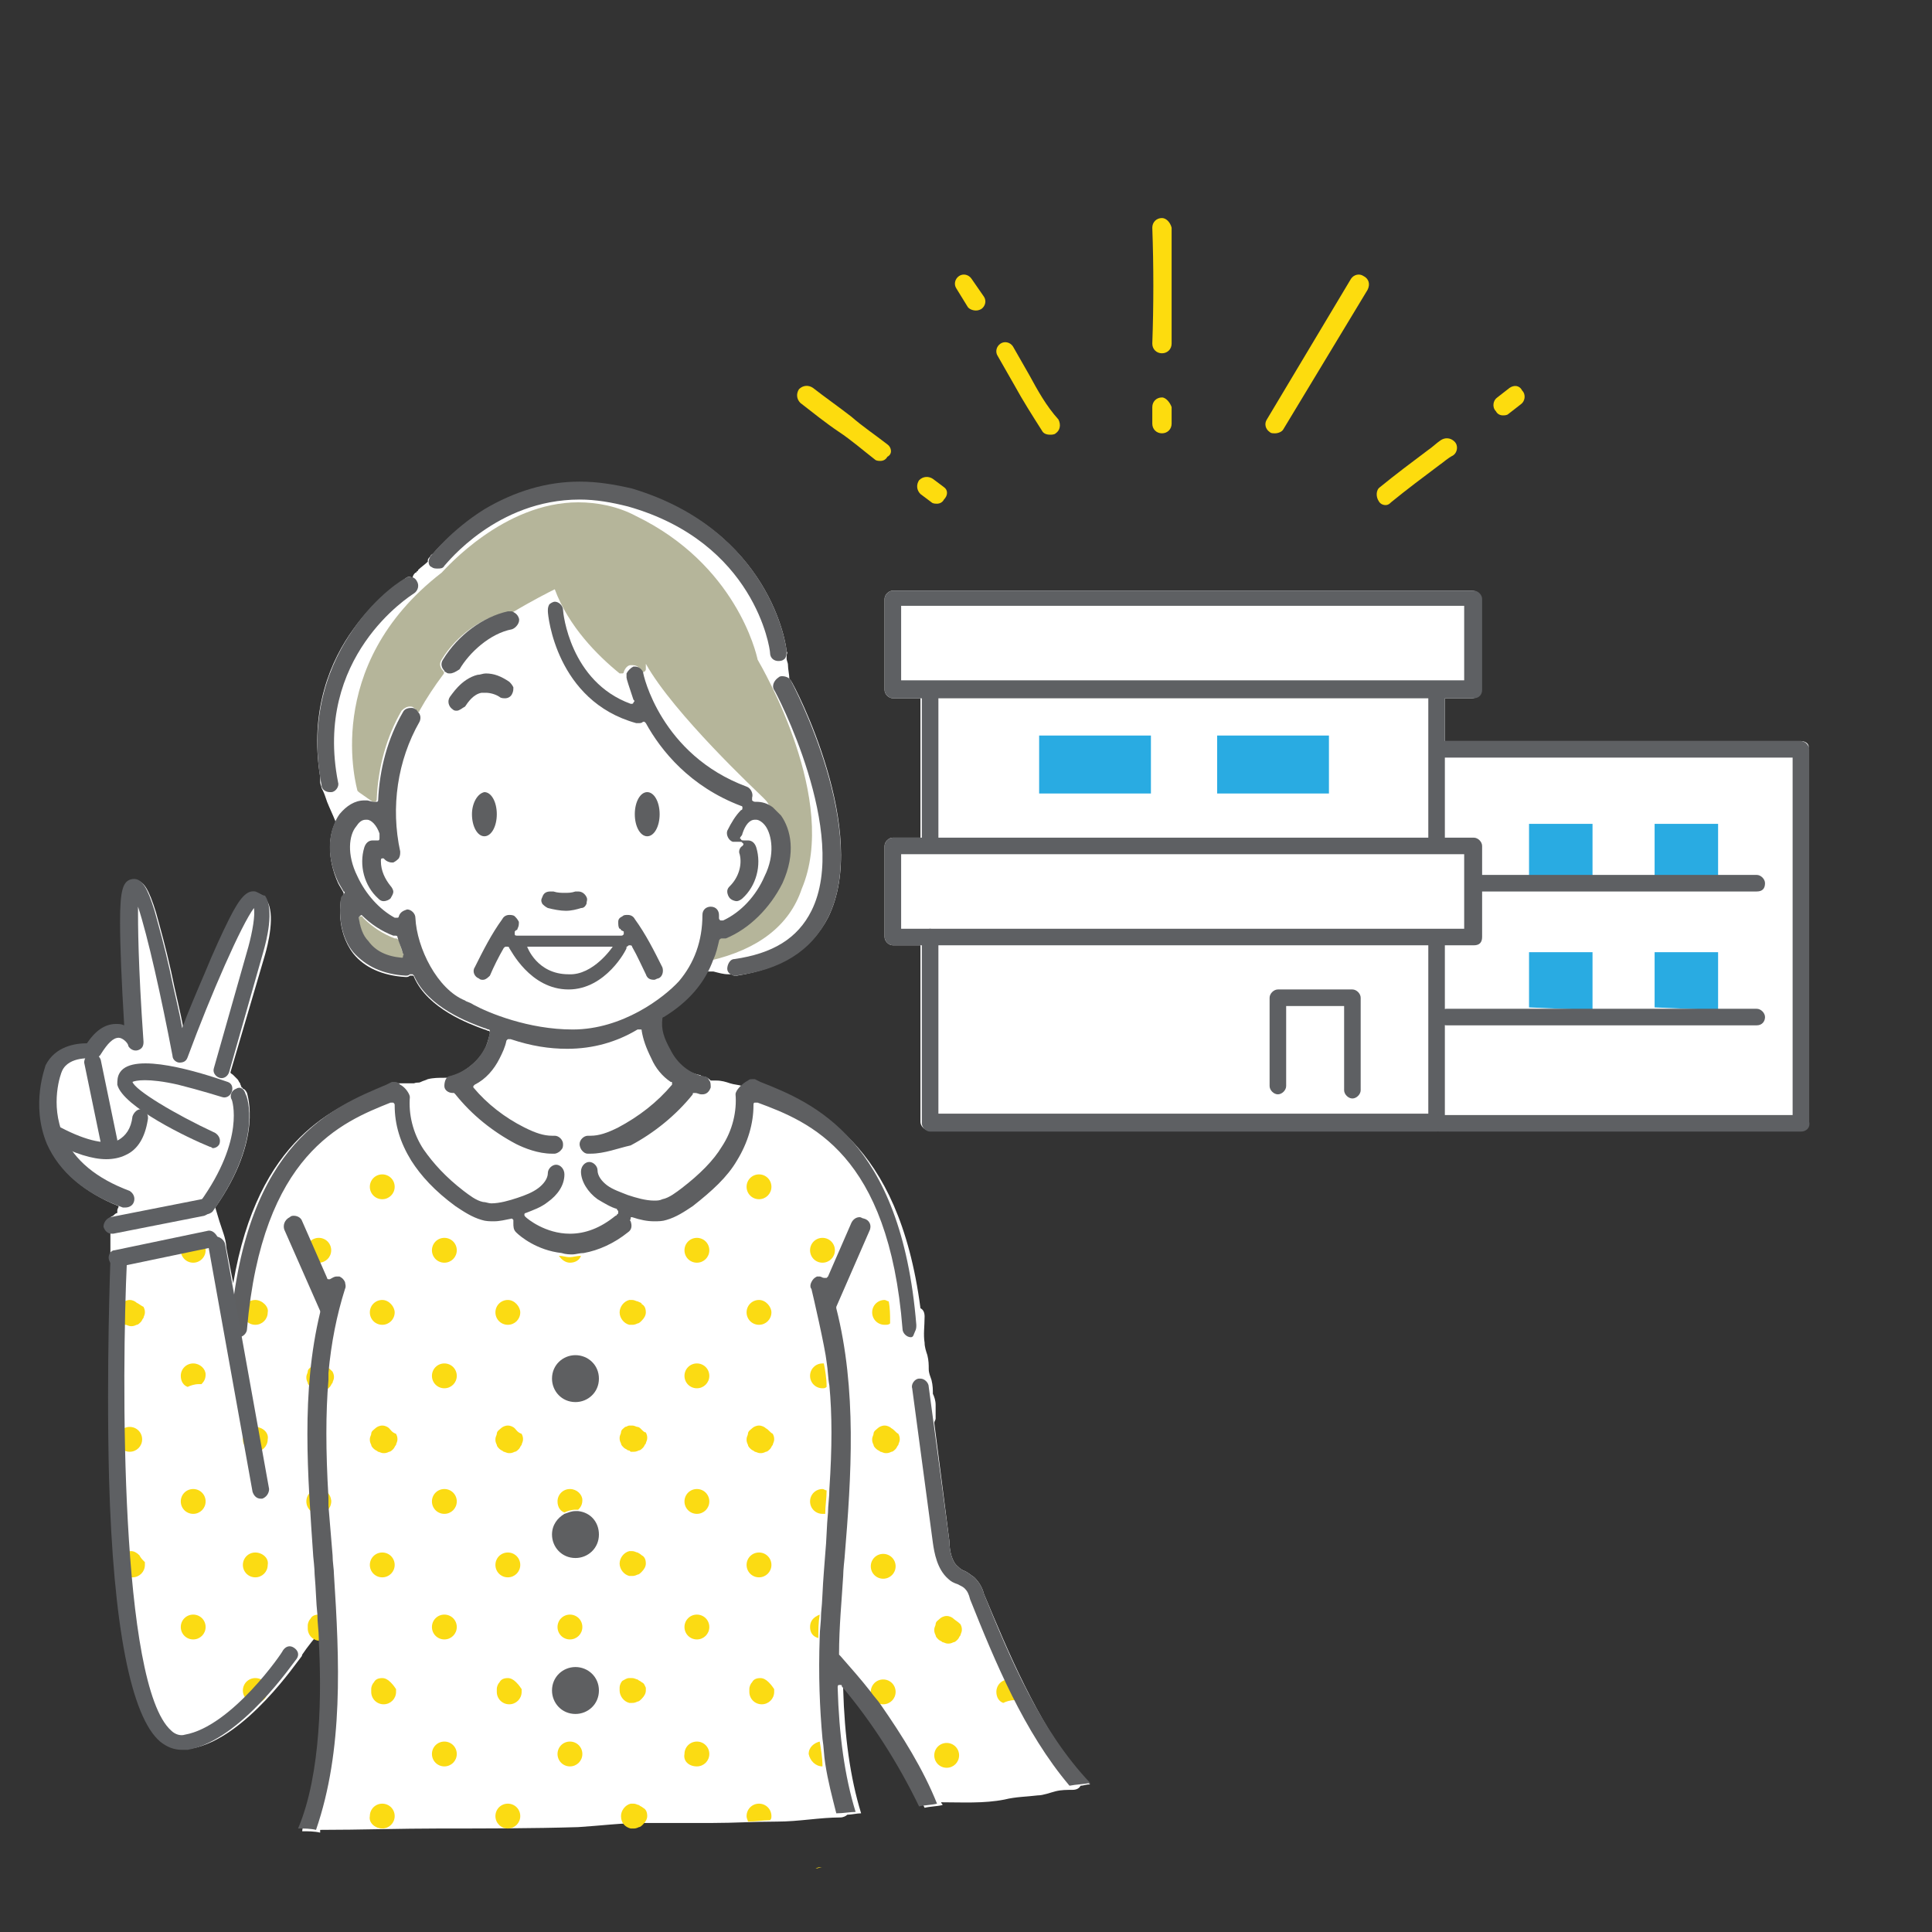 <?xml version="1.0" encoding="utf-8"?>
<!-- Generator: Adobe Illustrator 27.0.0, SVG Export Plug-In . SVG Version: 6.00 Build 0)  -->
<svg version="1.1" xmlns="http://www.w3.org/2000/svg" xmlns:xlink="http://www.w3.org/1999/xlink" x="0px" y="0px"
	 viewBox="0 0 140 140" style="enable-background:new 0 0 140 140;" xml:space="preserve">
<rect x="0" y="0" width="140" height="140" fill="#333333" stroke="none"/>
<style type="text/css">
	.st0{fill:#FFFFFF;}
	.st1{fill:#5E6063;}
	.st2{fill:#29ABE2;}
	.st3{fill:#FBDB13;}
	.st4{fill:#B5B59A;}
	.st5{fill:none;}
	.st6{fill:#FDDC0E;}
	.st7{fill:#D1D39A;}
	.st8{fill:#5E5F61;}
</style>
<g id="レイヤー_2">
	<g>
		<path class="st0" d="M130.5,53.7h-25.8v-3.1h2c0.3,0,0.6-0.3,0.6-0.6v-6.6c0-0.3-0.3-0.6-0.6-0.6H64.7c-0.3,0-0.6,0.3-0.6,0.6v6.6
			c0,0.3,0.3,0.6,0.6,0.6h2v10.1h-2c-0.3,0-0.6,0.3-0.6,0.6v6.6c0,0.3,0.3,0.6,0.6,0.6h2v12.8c0,0.3,0.3,0.6,0.6,0.6h36.7
			c0,0,0.1,0,0.1,0c0,0,0.1,0,0.1,0h26.2c0.3,0,0.6-0.3,0.6-0.6v-27C131.2,54,130.9,53.7,130.5,53.7z"/>
		<path class="st0" d="M78.1,128.4c-3-3.8-5-8.6-6.8-12.9c-0.1-0.4-0.3-0.8-0.7-1.2c-0.3-0.2-0.5-0.4-0.8-0.5
			c-0.2-0.1-0.3-0.2-0.4-0.3c-0.4-0.3-0.6-1.1-0.6-1.8l-1.1-8.6c0-0.1,0.1-0.2,0.1-0.3c0-0.3,0-0.7,0-1c0-0.3-0.1-0.6-0.2-0.8
			c0-0.3,0-0.6-0.1-1c-0.1-0.3-0.2-0.5-0.2-0.8c0-0.3,0-0.6-0.1-1c-0.1-0.3-0.2-0.6-0.2-0.9c-0.1-0.6,0-1.2,0-1.9
			c0-0.3-0.1-0.5-0.3-0.6C65.1,82.6,59,80.2,55.3,78.7l-0.4-0.2c-0.1,0-0.2,0-0.2,0c-0.1,0-0.2,0-0.3,0.1c0,0,0,0,0,0
			c0,0-0.1,0-0.1,0.1c0,0,0,0,0,0c-0.1,0-0.2,0-0.4,0c0,0,0,0,0,0c0,0-0.1,0-0.1,0c-0.3-0.1-0.6-0.1-0.9-0.2c-0.3-0.1-0.6-0.2-1-0.2
			c-0.1,0-0.3,0-0.4,0c0,0,0,0,0,0c0,0,0,0,0,0C51.2,78,51,78,50.9,78c-0.1,0-0.1-0.1-0.2-0.1c-1-0.2-1.9-0.9-2.4-1.9
			c-0.5-1-0.6-1.5-0.6-2.3c0-0.1,0-0.1,0.1-0.1c1.4-0.9,2.4-2,3.1-3.2c0.1,0,0.3,0,0.4,0c0,0,0.1,0,0.1,0c0,0,0,0,0,0c0,0,0,0,0,0
			c0.1,0,0.2,0,0.3,0c0.4,0.1,0.7,0.2,1.1,0.2c0.1,0,0.1,0,0.2,0c0.1,0.1,0.2,0.1,0.3,0.1c0,0,0.1,0,0.1,0c3.2-0.5,5.4-1.9,6.6-4.2
			c3.1-6.2-2.4-16.8-2.7-17.2c0,0-0.1-0.1-0.1-0.1c0,0,0,0,0,0c0-0.3-0.1-0.7-0.1-1c0-0.2-0.1-0.3-0.1-0.5c0,0,0-0.2,0-0.1
			c0,0,0-0.1,0-0.1c0-0.1,0.1-0.2,0-0.3c0-0.4-1.2-8.8-11.2-11.7C44.6,35.2,43.3,35,42,35c-2.4,0-4.7,0.7-6.9,2
			c-1.9,1.2-3.2,2.5-3.7,3.1c-0.1,0.1-0.2,0.1-0.2,0.2c-0.1,0.1-0.2,0.2-0.2,0.3c0,0,0,0.1,0,0.1c-0.2,0.2-0.5,0.4-0.7,0.6
			c0,0,0,0.1-0.1,0.1c0,0,0,0.1-0.1,0.1c-0.1,0.1-0.1,0.1,0,0c0,0,0,0,0,0c-0.1,0.1-0.2,0.2-0.2,0.4c0,0,0,0,0,0
			c-0.1,0-0.1-0.1-0.2-0.1c-0.1,0-0.2,0-0.3,0.1c-0.1,0.1-2.1,1.3-3.8,3.7c-1.6,2.2-3.2,5.8-2.4,10.7c0,0.1,0,0.3,0,0.4
			c0,0.1,0.1,0.3,0.1,0.4c0,0,0.1,0.2,0.1,0.2c0.1,0.2,0.2,0.5,0.3,0.8c0.2,0.5,0.4,0.9,0.6,1.4c0,0,0,0,0,0.1
			c-0.5,1-0.6,2.6,0.2,4.4c0.1,0.2,0.3,0.5,0.4,0.7c0,0.1,0,0.2,0,0.2c-0.1,0.1-0.1,0.2-0.2,0.3c0,0.1-0.4,2.2,0.9,3.9
			c0.8,1,2.1,1.6,3.8,1.7c0,0,0,0,0,0c0.1,0,0.2,0,0.3-0.1c0,0,0.1,0,0.1,0c0,0,0,0,0.1,0c0.1,0,0.1,0.1,0.1,0.1
			c1,2.3,4,3.4,5.1,3.8c0.1,0,0.2,0.1,0.3,0.1c0.1,0,0.1,0.1,0.1,0.2c-0.1,0.4-0.2,0.8-0.4,1.2c-0.4,0.7-1.3,1.6-2.6,2c0,0,0,0,0,0
			c-0.1,0-0.2,0-0.3,0c-0.4,0-0.8,0-1.2,0.1c-0.2,0.1-0.3,0.1-0.5,0.2c-0.2,0.1-0.2,0-0.5,0.1c-0.4,0-0.8,0-1.2,0
			c-0.2,0-0.3,0.1-0.4,0.1c-0.1,0-0.1,0-0.2,0l-0.4,0.2c-3.5,1.4-9.1,3.6-10.9,14.2l-0.5-2.6c0-0.3-0.1-0.7-0.2-1
			c-0.1-0.3-0.2-0.6-0.3-0.9c-0.1-0.3-0.2-0.7-0.3-1c0,0,0,0,0,0c3.5-5,2.3-8.2,2.3-8.3c-0.1-0.2-0.2-0.3-0.3-0.3
			c0-0.1-0.1-0.1-0.1-0.1c0-0.1-0.1-0.2-0.1-0.3c-0.1-0.1-0.1-0.2-0.2-0.3c-0.1-0.1-0.2-0.2-0.3-0.3c-0.1-0.1-0.2-0.1-0.2-0.2
			l2.5-8.5c0.2-0.7,0.8-3,0.1-4c-0.2-0.3-0.4-0.4-0.7-0.5c-0.6-0.1-1.1,0.4-1.9,2c-0.5,1-1.1,2.3-1.8,4c-0.6,1.4-1.2,2.8-1.6,3.9
			c-0.2-1.2-0.6-2.7-0.9-4.2c-0.4-1.8-0.8-3.2-1.1-4.3c-0.5-1.6-0.9-2.4-1.6-2.3c-0.7,0.1-0.9,0.8-0.9,3.1c0,1.7,0.1,4.2,0.3,7.5
			c-0.2-0.1-0.4-0.1-0.6-0.1c-0.8,0-1.5,0.5-2.1,1.4c0,0,0,0,0,0c-0.8,0-2.3,0.2-3,1.6c0,0,0,0,0,0c0,0.1-1.1,2.8,0.1,5.7
			c0.9,1.9,2.6,3.4,5.1,4.4c0,0.1-0.1,0.2-0.1,0.3c0,0.1,0,0.1,0,0.2c-0.1,0-0.2,0.1-0.3,0.2c-0.3,0.1-0.5,0.4-0.4,0.7
			c0,0.1,0.1,0.3,0.2,0.3c0,0.7,0,1.4,0,2.1c0,0.4,0.1,0.9,0.2,1.3c-0.1,2.6-0.2,8.3,0,14.3c0.3,10.9,1.6,17.4,3.7,19.3
			c0.5,0.4,1,0.6,1.6,0.6c0.1,0,0.3,0,0.4,0c3.9-0.7,7.7-6.4,7.9-6.6c0.1-0.1,0.1-0.2,0.1-0.2c0.4-0.6,0.9-1.2,1.4-1.8
			c0,0,0.1-0.1,0.1-0.1c0,0.3,0,0.5,0,0.8c0,0.1,0,0.1,0,0.2c0.2,3.1,0.2,8.2-1,12.2c-0.3,0.2-0.4,0.5-0.3,0.9
			c-0.1,0.2-0.2,0.4-0.2,0.6c0.4,0,0.9,0,1.3,0.1c0-0.1,0-0.1,0-0.2c2.9,0,5.8-0.1,8.7-0.1c3.3,0,6.7,0,10-0.1
			c1.6-0.1,3.1-0.3,4.7-0.3c1.7,0,3.3,0,5,0c1.6,0,3.1-0.1,4.7-0.1c1.6,0,3.1-0.3,4.6-0.3c0.2,0,0.4-0.1,0.5-0.2
			c0.3,0,0.7-0.1,1-0.1c-0.8-2.6-1.2-5.6-1.3-9c0-0.1,0-0.2,0.1-0.2c0,0,0,0,0.1,0c0.1,0,0.1,0,0.1,0.1c2.2,2.6,4.1,5.6,5.6,8.7
			c0.4-0.1,0.9-0.1,1.3-0.2c0-0.1-0.1-0.1-0.1-0.2c1.5,0,3.1,0.1,4.6-0.2c0.8-0.2,1.6-0.2,2.4-0.3c0.4,0,0.9-0.2,1.3-0.3
			c0.4-0.1,0.8-0.1,1.2-0.1c0.3,0,0.5-0.1,0.6-0.3c0.2,0,0.4-0.1,0.7-0.1C78.6,129,78.3,128.7,78.1,128.4
			C78.1,128.4,78.1,128.4,78.1,128.4z"/>
	</g>
</g>
<g id="レイヤー_1">
	<g>
		<path class="st1" d="M130.5,82h-26.2c-0.3,0-0.6-0.3-0.6-0.6c0-0.3,0.3-0.6,0.6-0.6h25.6V54.9h-25.6c-0.3,0-0.6-0.3-0.6-0.6
			c0-0.3,0.3-0.6,0.6-0.6h26.2c0.3,0,0.6,0.3,0.6,0.6v27C131.2,81.7,130.9,82,130.5,82z"/>
		<path class="st1" d="M67.4,61.8c-0.3,0-0.6-0.3-0.6-0.6V50.5c0-0.3,0.3-0.6,0.6-0.6c0.3,0,0.6,0.3,0.6,0.6v10.7
			C68,61.6,67.7,61.8,67.4,61.8z"/>
		<path class="st1" d="M104.1,82H67.4c-0.3,0-0.6-0.3-0.6-0.6V67.9c0-0.3,0.3-0.6,0.6-0.6c0.3,0,0.6,0.3,0.6,0.6v12.8h35.5V68.3
			c0-0.3,0.3-0.6,0.6-0.6c0.3,0,0.6,0.3,0.6,0.6v13C104.8,81.7,104.5,82,104.1,82z"/>
		<path class="st1" d="M104.1,61.8c-0.3,0-0.6-0.3-0.6-0.6V50.3c0-0.3,0.3-0.6,0.6-0.6c0.3,0,0.6,0.3,0.6,0.6v10.8
			C104.8,61.5,104.5,61.8,104.1,61.8z"/>
		<path class="st1" d="M106.8,50.6H64.7c-0.3,0-0.6-0.3-0.6-0.6v-6.6c0-0.3,0.3-0.6,0.6-0.6h42.1c0.3,0,0.6,0.3,0.6,0.6v6.6
			C107.4,50.3,107.2,50.6,106.8,50.6z M65.3,49.3h40.8v-5.4H65.3V49.3z"/>
		<path class="st1" d="M106.8,68.5H64.7c-0.3,0-0.6-0.3-0.6-0.6v-6.6c0-0.3,0.3-0.6,0.6-0.6h42.1c0.3,0,0.6,0.3,0.6,0.6v6.6
			C107.4,68.3,107.2,68.5,106.8,68.5z M65.3,67.3h40.8v-5.4H65.3V67.3z"/>
		<path class="st1" d="M98,79.6c-0.3,0-0.6-0.3-0.6-0.6v-6.1h-4.2v5.8c0,0.3-0.3,0.6-0.6,0.6s-0.6-0.3-0.6-0.6v-6.4
			c0-0.3,0.3-0.6,0.6-0.6H98c0.3,0,0.6,0.3,0.6,0.6V79C98.6,79.3,98.3,79.6,98,79.6z"/>
		<g>
			<polygon class="st2" points="119.9,73 124.5,73.2 124.5,69 119.9,69 			"/>
			<polygon class="st2" points="119.9,59.7 119.9,63.6 124.5,63.9 124.5,59.7 			"/>
			<polygon class="st2" points="110.8,73 115.4,73.2 115.4,69 110.8,69 			"/>
			<polygon class="st2" points="110.8,63.6 115.4,63.9 115.4,59.7 110.8,59.7 			"/>
		</g>
		<g>
			<rect x="75.3" y="53.3" class="st2" width="8.1" height="4.2"/>
			<rect x="88.2" y="53.3" class="st2" width="8.1" height="4.2"/>
		</g>
		<path class="st1" d="M127.3,74.3h-22.5c-0.3,0-0.6-0.3-0.6-0.6c0-0.3,0.3-0.6,0.6-0.6h22.5c0.3,0,0.6,0.3,0.6,0.6
			C127.9,74,127.7,74.3,127.3,74.3z"/>
		<path class="st1" d="M127.3,64.6h-20.4c-0.3,0-0.6-0.3-0.6-0.6c0-0.3,0.3-0.6,0.6-0.6h20.4c0.3,0,0.6,0.3,0.6,0.6
			C127.9,64.4,127.7,64.6,127.3,64.6z"/>
	</g>
	<g>
		<path class="st3" d="M24,100c0-0.1,0.1-0.2,0.1-0.3c0-0.1,0-0.1,0-0.2C24,99.7,24,99.9,24,100z"/>
		<path class="st3" d="M24,109.1c0-0.1,0-0.2,0-0.2c0-0.1,0-0.2-0.1-0.3C24,108.7,24,108.9,24,109.1z"/>
		<path class="st3" d="M27.7,112.5c-0.5,0-0.9,0.4-0.9,0.9c0,0.5,0.4,0.9,0.9,0.9c0.5,0,0.9-0.4,0.9-0.9
			C28.6,112.9,28.2,112.5,27.7,112.5z"/>
		<path class="st3" d="M27.7,85.1c-0.5,0-0.9,0.4-0.9,0.9c0,0.5,0.4,0.9,0.9,0.9c0.5,0,0.9-0.4,0.9-0.9
			C28.6,85.5,28.2,85.1,27.7,85.1z"/>
		<path class="st3" d="M28.2,103.5c-0.1-0.1-0.3-0.2-0.5-0.2c-0.2,0-0.4,0.1-0.5,0.2c-0.1,0.1-0.3,0.2-0.3,0.4
			c0,0.1-0.1,0.2-0.1,0.4c0,0.1,0,0.2,0.1,0.4c0,0.1,0.1,0.2,0.2,0.3c0.1,0.1,0.2,0.1,0.3,0.2c0.1,0,0.2,0.1,0.4,0.1
			c0.1,0,0.2,0,0.4-0.1c0.1,0,0.2-0.1,0.3-0.2c0.1-0.1,0.1-0.2,0.2-0.3c0-0.1,0.1-0.2,0.1-0.4c0-0.1,0-0.2-0.1-0.4
			C28.4,103.8,28.3,103.6,28.2,103.5z"/>
		<path class="st3" d="M36.8,94.2c-0.5,0-0.9,0.4-0.9,0.9c0,0.5,0.4,0.9,0.9,0.9c0.5,0,0.9-0.4,0.9-0.9
			C37.7,94.7,37.3,94.2,36.8,94.2z"/>
		<path class="st3" d="M27.7,94.2c-0.5,0-0.9,0.4-0.9,0.9c0,0.5,0.4,0.9,0.9,0.9c0.5,0,0.9-0.4,0.9-0.9
			C28.6,94.7,28.2,94.2,27.7,94.2z"/>
		<path class="st3" d="M32.2,98.8c-0.5,0-0.9,0.4-0.9,0.9c0,0.5,0.4,0.9,0.9,0.9c0.5,0,0.9-0.4,0.9-0.9
			C33.1,99.2,32.7,98.8,32.2,98.8z"/>
		<path class="st3" d="M32.2,89.7c-0.5,0-0.9,0.4-0.9,0.9c0,0.5,0.4,0.9,0.9,0.9c0.5,0,0.9-0.4,0.9-0.9
			C33.1,90.1,32.7,89.7,32.2,89.7z"/>
		<path class="st3" d="M40.5,91c0.2,0.3,0.5,0.5,0.8,0.5c0.4,0,0.7-0.2,0.8-0.5c-0.3,0-0.6,0.1-0.8,0.1C41,91.1,40.8,91,40.5,91z"/>
		<path class="st3" d="M37.4,121.9c-0.2-0.2-0.4-0.3-0.6-0.3c-0.3,0-0.5,0.1-0.6,0.3c-0.1,0.1-0.2,0.3-0.2,0.5c0,0.1,0,0.1,0,0.2
			c0,0.5,0.4,0.9,0.9,0.9c0.5,0,0.9-0.4,0.9-0.9c0-0.1,0-0.1,0-0.2C37.6,122.1,37.5,122,37.4,121.9z"/>
		<path class="st3" d="M28.3,121.9c-0.2-0.2-0.4-0.3-0.6-0.3c-0.3,0-0.5,0.1-0.6,0.3c-0.1,0.1-0.2,0.3-0.2,0.5c0,0.1,0,0.1,0,0.2
			c0,0.5,0.4,0.9,0.9,0.9c0.5,0,0.9-0.4,0.9-0.9c0-0.1,0-0.1,0-0.2C28.5,122.1,28.4,122,28.3,121.9z"/>
		<path class="st3" d="M36.8,112.5c-0.5,0-0.9,0.4-0.9,0.9c0,0.5,0.4,0.9,0.9,0.9c0.5,0,0.9-0.4,0.9-0.9
			C37.7,112.9,37.3,112.5,36.8,112.5z"/>
		<path class="st3" d="M32.2,117c-0.5,0-0.9,0.4-0.9,0.9c0,0.5,0.4,0.9,0.9,0.9c0.5,0,0.9-0.4,0.9-0.9C33.1,117.4,32.7,117,32.2,117
			z"/>
		<path class="st3" d="M41.3,117c-0.5,0-0.9,0.4-0.9,0.9c0,0.5,0.4,0.9,0.9,0.9c0.5,0,0.9-0.4,0.9-0.9C42.2,117.4,41.8,117,41.3,117
			z"/>
		<path class="st3" d="M32.2,107.9c-0.5,0-0.9,0.4-0.9,0.9c0,0.5,0.4,0.9,0.9,0.9c0.5,0,0.9-0.4,0.9-0.9
			C33.1,108.3,32.7,107.9,32.2,107.9z"/>
		<path class="st3" d="M41.3,107.9c-0.5,0-0.9,0.4-0.9,0.9c0,0.4,0.2,0.7,0.5,0.8c0.2-0.1,0.5-0.2,0.8-0.2c0.1,0,0.2,0,0.2,0
			c0.2-0.2,0.3-0.4,0.3-0.7C42.2,108.3,41.8,107.9,41.3,107.9z"/>
		<path class="st3" d="M46.2,112.5c-0.1,0-0.2-0.1-0.4-0.1c-0.1,0-0.1,0-0.2,0c-0.4,0.1-0.7,0.5-0.7,0.9c0,0.4,0.3,0.8,0.7,0.9
			c0.1,0,0.1,0,0.2,0c0.1,0,0.2,0,0.4-0.1c0.1,0,0.2-0.1,0.3-0.2c0.2-0.2,0.3-0.4,0.3-0.6c0-0.3-0.1-0.5-0.3-0.6
			C46.5,112.7,46.4,112.6,46.2,112.5z"/>
		<path class="st3" d="M37.3,103.5c-0.1-0.1-0.3-0.2-0.5-0.2c-0.2,0-0.4,0.1-0.5,0.2c-0.1,0.1-0.3,0.2-0.3,0.4
			c0,0.1-0.1,0.2-0.1,0.4c0,0.1,0,0.2,0.1,0.4c0,0.1,0.1,0.2,0.2,0.3c0.1,0.1,0.2,0.1,0.3,0.2c0.1,0,0.2,0.1,0.4,0.1
			c0.1,0,0.2,0,0.4-0.1c0.1,0,0.2-0.1,0.3-0.2c0.1-0.1,0.1-0.2,0.2-0.3c0-0.1,0.1-0.2,0.1-0.4c0-0.1,0-0.2-0.1-0.4
			C37.5,103.8,37.4,103.6,37.3,103.5z"/>
		<path class="st3" d="M46.5,103.6c0,0-0.1-0.1-0.1-0.1c0,0-0.1-0.1-0.2-0.1c-0.1,0-0.2-0.1-0.4-0.1c-0.1,0-0.1,0-0.2,0
			c-0.1,0-0.2,0.1-0.3,0.1c-0.1,0.1-0.3,0.2-0.3,0.4c0,0.1-0.1,0.2-0.1,0.4c0,0.1,0,0.2,0.1,0.4c0,0.1,0.1,0.2,0.2,0.3
			c0.1,0.1,0.2,0.1,0.3,0.2c0.1,0,0.1,0,0.2,0.1c0.1,0,0.1,0,0.2,0c0.1,0,0.2,0,0.4-0.1c0.1,0,0.2-0.1,0.3-0.2
			c0.1-0.1,0.1-0.2,0.2-0.3c0-0.1,0.1-0.2,0.1-0.4c0-0.1,0-0.2-0.1-0.4C46.7,103.8,46.6,103.7,46.5,103.6z"/>
		<path class="st3" d="M36.8,132.5c0.5,0,0.9-0.4,0.9-0.9c0-0.5-0.4-0.9-0.9-0.9c-0.5,0-0.9,0.4-0.9,0.9
			C35.9,132.1,36.3,132.5,36.8,132.5z"/>
		<path class="st3" d="M27.7,132.5c0.5,0,0.9-0.4,0.9-0.9c0-0.5-0.4-0.9-0.9-0.9c-0.5,0-0.9,0.4-0.9,0.9
			C26.7,132.1,27.2,132.5,27.7,132.5z"/>
		<path class="st3" d="M32.2,128c0.5,0,0.9-0.4,0.9-0.9c0-0.5-0.4-0.9-0.9-0.9c-0.5,0-0.9,0.4-0.9,0.9C31.3,127.6,31.7,128,32.2,128
			z"/>
		<path class="st3" d="M41.3,128c0.5,0,0.9-0.4,0.9-0.9c0-0.5-0.4-0.9-0.9-0.9c-0.5,0-0.9,0.4-0.9,0.9C40.4,127.6,40.8,128,41.3,128
			z"/>
		<path class="st3" d="M55,85.1c-0.5,0-0.9,0.4-0.9,0.9c0,0.5,0.4,0.9,0.9,0.9c0.5,0,0.9-0.4,0.9-0.9C55.9,85.5,55.5,85.1,55,85.1z"
			/>
		<path class="st3" d="M55,94.2c-0.5,0-0.9,0.4-0.9,0.9c0,0.5,0.4,0.9,0.9,0.9c0.5,0,0.9-0.4,0.9-0.9C55.9,94.7,55.5,94.2,55,94.2z"
			/>
		<path class="st3" d="M46.2,94.3c-0.1,0-0.2-0.1-0.4-0.1c-0.1,0-0.1,0-0.2,0c-0.4,0.1-0.7,0.5-0.7,0.9c0,0.4,0.3,0.8,0.7,0.9
			c0.1,0,0.1,0,0.2,0c0.1,0,0.2,0,0.4-0.1c0.1,0,0.2-0.1,0.3-0.2c0.2-0.2,0.3-0.4,0.3-0.6c0-0.3-0.1-0.5-0.3-0.6
			C46.5,94.4,46.4,94.4,46.2,94.3z"/>
		<path class="st3" d="M50.5,98.8c-0.5,0-0.9,0.4-0.9,0.9c0,0.5,0.4,0.9,0.9,0.9c0.5,0,0.9-0.4,0.9-0.9C51.4,99.2,51,98.8,50.5,98.8
			z"/>
		<path class="st3" d="M59.6,98.8c-0.5,0-0.9,0.4-0.9,0.9c0,0.5,0.4,0.9,0.9,0.9c0.1,0,0.2,0,0.3-0.1c0-0.6-0.1-1.2-0.2-1.7
			C59.7,98.8,59.6,98.8,59.6,98.8z"/>
		<path class="st3" d="M50.5,89.7c-0.5,0-0.9,0.4-0.9,0.9c0,0.5,0.4,0.9,0.9,0.9c0.5,0,0.9-0.4,0.9-0.9C51.4,90.1,51,89.7,50.5,89.7
			z"/>
		<path class="st3" d="M59.6,89.7c-0.5,0-0.9,0.4-0.9,0.9c0,0.5,0.4,0.9,0.9,0.9c0.5,0,0.9-0.4,0.9-0.9
			C60.5,90.1,60.1,89.7,59.6,89.7z"/>
		<path class="st3" d="M64.4,94.3c-0.1,0-0.2-0.1-0.3-0.1c-0.5,0-0.9,0.4-0.9,0.9c0,0.5,0.4,0.9,0.9,0.9c0.2,0,0.3,0,0.4-0.1
			c0,0,0-0.1,0-0.1C64.5,95.3,64.5,94.8,64.4,94.3z"/>
		<path class="st3" d="M55.7,121.9c-0.2-0.2-0.4-0.3-0.6-0.3c-0.3,0-0.5,0.1-0.6,0.3c-0.1,0.1-0.2,0.3-0.2,0.5c0,0.1,0,0.1,0,0.2
			c0,0.5,0.4,0.9,0.9,0.9c0.5,0,0.9-0.4,0.9-0.9c0-0.1,0-0.1,0-0.2C55.9,122.1,55.8,122,55.7,121.9z"/>
		<path class="st3" d="M46.5,121.9c-0.1-0.1-0.2-0.1-0.3-0.2c-0.1,0-0.2-0.1-0.4-0.1c-0.1,0-0.1,0-0.2,0c-0.2,0-0.3,0.1-0.5,0.2
			c-0.1,0.1-0.2,0.3-0.2,0.5c0,0.1,0,0.1,0,0.2c0,0.4,0.3,0.8,0.7,0.9c0.1,0,0.1,0,0.2,0c0.1,0,0.2,0,0.4-0.1c0.1,0,0.2-0.1,0.3-0.2
			c0.2-0.2,0.3-0.4,0.3-0.6c0-0.1,0-0.1,0-0.2C46.7,122.1,46.7,122,46.5,121.9z"/>
		<path class="st3" d="M55,112.5c-0.5,0-0.9,0.4-0.9,0.9c0,0.5,0.4,0.9,0.9,0.9c0.5,0,0.9-0.4,0.9-0.9
			C55.9,112.9,55.5,112.5,55,112.5z"/>
		<path class="st3" d="M50.5,117c-0.5,0-0.9,0.4-0.9,0.9c0,0.5,0.4,0.9,0.9,0.9c0.5,0,0.9-0.4,0.9-0.9C51.4,117.4,51,117,50.5,117z"
			/>
		<path class="st3" d="M58.7,117.9c0,0.4,0.2,0.7,0.6,0.8c0-0.6,0-1.1,0.1-1.7C58.9,117.2,58.7,117.5,58.7,117.9z"/>
		<path class="st3" d="M50.5,107.9c-0.5,0-0.9,0.4-0.9,0.9c0,0.5,0.4,0.9,0.9,0.9c0.5,0,0.9-0.4,0.9-0.9
			C51.4,108.3,51,107.9,50.5,107.9z"/>
		<path class="st3" d="M58.7,108.8c0,0.5,0.4,0.9,0.9,0.9c0.1,0,0.2,0,0.2,0c0-0.6,0.1-1.1,0.1-1.7c-0.1,0-0.2-0.1-0.3-0.1
			C59.1,107.9,58.7,108.3,58.7,108.8z"/>
		<path class="st3" d="M55.5,103.5c-0.1-0.1-0.3-0.2-0.5-0.2c-0.2,0-0.4,0.1-0.5,0.2c-0.1,0.1-0.3,0.2-0.3,0.4
			c0,0.1-0.1,0.2-0.1,0.4c0,0.1,0,0.2,0.1,0.4c0,0.1,0.1,0.2,0.2,0.3c0.1,0.1,0.2,0.1,0.3,0.2c0.1,0,0.2,0.1,0.4,0.1
			c0.1,0,0.2,0,0.4-0.1c0.1,0,0.2-0.1,0.3-0.2c0.1-0.1,0.1-0.2,0.2-0.3c0-0.1,0.1-0.2,0.1-0.4c0-0.1,0-0.2-0.1-0.4
			C55.8,103.8,55.7,103.6,55.5,103.5z"/>
		<path class="st3" d="M55.9,131.6c0-0.5-0.4-0.9-0.9-0.9c-0.5,0-0.9,0.4-0.9,0.9c0,0.2,0.1,0.3,0.1,0.4c0.5,0,1.1-0.1,1.6-0.1
			C55.9,131.8,55.9,131.7,55.9,131.6z"/>
		<path class="st3" d="M45.7,132.5c0.1,0,0.1,0,0.2,0c0.1,0,0.2,0,0.4-0.1c0.1,0,0.2-0.1,0.3-0.2c0.2-0.2,0.3-0.4,0.3-0.6
			c0-0.3-0.1-0.5-0.3-0.6c-0.1-0.1-0.2-0.1-0.3-0.2c-0.1,0-0.2-0.1-0.4-0.1c-0.1,0-0.1,0-0.2,0c-0.4,0.1-0.7,0.5-0.7,0.9
			C45,132.1,45.3,132.4,45.7,132.5z"/>
		<path class="st3" d="M59.1,135.4c0.2,0,0.3-0.1,0.5-0.1c0,0,0,0-0.1,0C59.4,135.3,59.3,135.3,59.1,135.4z"/>
		<path class="st3" d="M50.5,128c0.5,0,0.9-0.4,0.9-0.9c0-0.5-0.4-0.9-0.9-0.9c-0.5,0-0.9,0.4-0.9,0.9C49.5,127.6,49.9,128,50.5,128
			z"/>
		<path class="st3" d="M59.6,128C59.6,128,59.6,128,59.6,128c0-0.6-0.1-1.2-0.2-1.8c-0.4,0.1-0.8,0.4-0.8,0.9
			C58.7,127.6,59.1,128,59.6,128z"/>
		<path class="st3" d="M64.6,103.5c-0.1-0.1-0.3-0.2-0.5-0.2c-0.2,0-0.4,0.1-0.5,0.2c-0.1,0.1-0.3,0.2-0.3,0.4
			c0,0.1-0.1,0.2-0.1,0.4c0,0.1,0,0.2,0.1,0.4c0,0.1,0.1,0.2,0.2,0.3c0.1,0.1,0.2,0.1,0.3,0.2c0.1,0,0.2,0.1,0.4,0.1
			c0.1,0,0.2,0,0.4-0.1c0.1,0,0.2-0.1,0.3-0.2c0.1-0.1,0.1-0.2,0.2-0.3c0-0.1,0.1-0.2,0.1-0.4c0-0.1,0-0.2-0.1-0.4
			C64.9,103.8,64.8,103.6,64.6,103.5z"/>
		<path class="st3" d="M23.1,89.7c-0.5,0-0.9,0.4-0.9,0.9c0,0.5,0.4,0.9,0.9,0.9c0.5,0,0.9-0.4,0.9-0.9C24,90.1,23.6,89.7,23.1,89.7
			z"/>
		<path class="st3" d="M14,89.7c-0.5,0-0.9,0.4-0.9,0.9c0,0.5,0.4,0.9,0.9,0.9c0.5,0,0.9-0.4,0.9-0.9C14.9,90.1,14.5,89.7,14,89.7z"
			/>
		<path class="st3" d="M18.5,94.2c-0.5,0-0.9,0.4-0.9,0.9c0,0.5,0.4,0.9,0.9,0.9c0.5,0,0.9-0.4,0.9-0.9C19.5,94.7,19,94.2,18.5,94.2
			z"/>
		<path class="st3" d="M23.7,117.3c-0.2-0.2-0.4-0.3-0.6-0.3c-0.3,0-0.5,0.1-0.6,0.3c-0.1,0.1-0.2,0.3-0.2,0.5c0,0.1,0,0.1,0,0.2
			c0,0.5,0.4,0.9,0.9,0.9c0.5,0,0.9-0.4,0.9-0.9c0-0.1,0-0.1,0-0.2C24,117.6,23.9,117.4,23.7,117.3z"/>
		<path class="st3" d="M23.1,107.9c-0.5,0-0.9,0.4-0.9,0.9c0,0.5,0.4,0.9,0.9,0.9c0.5,0,0.9-0.4,0.9-0.9
			C24,108.3,23.6,107.9,23.1,107.9z"/>
		<path class="st3" d="M18.5,112.5c-0.5,0-0.9,0.4-0.9,0.9c0,0.5,0.4,0.9,0.9,0.9c0.5,0,0.9-0.4,0.9-0.9
			C19.5,112.9,19,112.5,18.5,112.5z"/>
		<path class="st3" d="M18.5,103.4c-0.5,0-0.9,0.4-0.9,0.9c0,0.5,0.4,0.9,0.9,0.9c0.5,0,0.9-0.4,0.9-0.9
			C19.5,103.8,19,103.4,18.5,103.4z"/>
		<path class="st3" d="M23.6,99c-0.1-0.1-0.3-0.2-0.5-0.2c-0.2,0-0.4,0.1-0.5,0.2c-0.1,0.1-0.3,0.2-0.3,0.4c0,0.1-0.1,0.2-0.1,0.4
			c0,0.1,0,0.2,0.1,0.4c0,0.1,0.1,0.2,0.2,0.3c0.1,0.1,0.2,0.1,0.3,0.2c0.1,0,0.2,0.1,0.4,0.1c0.1,0,0.2,0,0.4-0.1
			c0.1,0,0.2-0.1,0.3-0.2c0.1-0.1,0.1-0.2,0.2-0.3c0-0.1,0.1-0.2,0.1-0.4c0-0.1,0-0.2-0.1-0.4C23.9,99.2,23.8,99.1,23.6,99z"/>
		<path class="st3" d="M18.5,121.6c-0.5,0-0.9,0.4-0.9,0.9c0,0.5,0.4,0.9,0.9,0.9c0.5,0,0.9-0.4,0.9-0.9
			C19.5,122,19,121.6,18.5,121.6z"/>
		<path class="st3" d="M10.1,112.7c-0.2-0.2-0.4-0.3-0.6-0.3c-0.3,0-0.5,0.1-0.6,0.3c-0.1,0.1-0.2,0.3-0.2,0.5c0,0.1,0,0.1,0,0.2
			c0,0.5,0.4,0.9,0.9,0.9c0.5,0,0.9-0.4,0.9-0.9c0-0.1,0-0.1,0-0.2C10.3,113,10.2,112.9,10.1,112.7z"/>
		<path class="st3" d="M9.4,103.4c-0.5,0-0.9,0.4-0.9,0.9c0,0.5,0.4,0.9,0.9,0.9c0.5,0,0.9-0.4,0.9-0.9
			C10.3,103.8,9.9,103.4,9.4,103.4z"/>
		<path class="st3" d="M14,107.9c-0.5,0-0.9,0.4-0.9,0.9c0,0.5,0.4,0.9,0.9,0.9c0.5,0,0.9-0.4,0.9-0.9
			C14.9,108.3,14.5,107.9,14,107.9z"/>
		<path class="st3" d="M14,98.8c-0.5,0-0.9,0.4-0.9,0.9c0,0.4,0.2,0.7,0.5,0.8c0.2-0.1,0.5-0.2,0.8-0.2c0.1,0,0.2,0,0.2,0
			c0.2-0.2,0.3-0.4,0.3-0.7C14.9,99.2,14.5,98.8,14,98.8z"/>
		<path class="st3" d="M9.9,94.4c-0.1-0.1-0.3-0.2-0.5-0.2c-0.2,0-0.4,0.1-0.5,0.2c-0.1,0.1-0.3,0.2-0.3,0.4c0,0.1-0.1,0.2-0.1,0.4
			c0,0.1,0,0.2,0.1,0.4c0,0.1,0.1,0.2,0.2,0.3C8.9,95.9,9,96,9.1,96c0.1,0,0.2,0.1,0.4,0.1c0.1,0,0.2,0,0.4-0.1
			c0.1,0,0.2-0.1,0.3-0.2c0.1-0.1,0.1-0.2,0.2-0.3c0-0.1,0.1-0.2,0.1-0.4c0-0.1,0-0.2-0.1-0.4C10.2,94.6,10.1,94.5,9.9,94.4z"/>
		<path class="st3" d="M14,117c-0.5,0-0.9,0.4-0.9,0.9c0,0.5,0.4,0.9,0.9,0.9c0.5,0,0.9-0.4,0.9-0.9C14.9,117.4,14.5,117,14,117z"/>
		<path class="st3" d="M64,112.6c-0.5,0-0.9,0.4-0.9,0.9c0,0.5,0.4,0.9,0.9,0.9c0.5,0,0.9-0.4,0.9-0.9C64.9,113,64.5,112.6,64,112.6
			z"/>
		<path class="st3" d="M68.6,128.1c0.5,0,0.9-0.4,0.9-0.9c0-0.5-0.4-0.9-0.9-0.9c-0.5,0-0.9,0.4-0.9,0.9
			C67.7,127.7,68.1,128.1,68.6,128.1z"/>
		<path class="st3" d="M64,121.7c-0.5,0-0.9,0.4-0.9,0.9c0,0.5,0.4,0.9,0.9,0.9c0.5,0,0.9-0.4,0.9-0.9
			C64.9,122.1,64.5,121.7,64,121.7z"/>
		<path class="st3" d="M73.1,121.7c-0.5,0-0.9,0.4-0.9,0.9c0,0.4,0.2,0.7,0.5,0.8c0.2-0.1,0.5-0.2,0.8-0.2c0.1,0,0.2,0,0.2,0
			c0.2-0.2,0.3-0.4,0.3-0.7C74.1,122.1,73.6,121.7,73.1,121.7z"/>
		<path class="st3" d="M69.1,117.3c-0.1-0.1-0.3-0.2-0.5-0.2c-0.2,0-0.4,0.1-0.5,0.2c-0.1,0.1-0.3,0.2-0.3,0.4
			c0,0.1-0.1,0.2-0.1,0.4c0,0.1,0,0.2,0.1,0.4c0,0.1,0.1,0.2,0.2,0.3c0.1,0.1,0.2,0.1,0.3,0.2c0.1,0,0.2,0.1,0.4,0.1
			c0.1,0,0.2,0,0.4-0.1c0.1,0,0.2-0.1,0.3-0.2c0.1-0.1,0.1-0.2,0.2-0.3c0-0.1,0.1-0.2,0.1-0.4c0-0.1,0-0.2-0.1-0.4
			C69.4,117.5,69.2,117.4,69.1,117.3z"/>
		<path class="st4" d="M51.5,69.6c-0.1,0-0.1,0-0.1-0.1c0-0.1-0.1-0.1,0-0.2c0.2-0.4,0.3-0.9,0.4-1.3c0-0.1,0.1-0.2,0.2-0.2
			c0,0,0,0,0,0c0,0,0.1,0,0.1,0c0.1,0,0.2,0,0.2,0c1.7-0.7,3.2-2.1,4.1-4c1-2.1,0.6-3.9-0.1-4.9c-0.2-0.2-0.4-0.4-0.6-0.6
			c0,0,0,0,0,0c-0.1-0.2-0.2-0.3-0.4-0.5c-0.4-0.4-6.5-6.1-8.5-9.7v0.4c0,0.1-0.1,0.2-0.2,0.2c0,0,0,0,0,0c-0.1,0-0.2-0.1-0.2-0.1
			c-0.1-0.3-0.3-0.4-0.6-0.4c0,0-0.1,0-0.1,0c-0.2,0-0.4,0.2-0.5,0.5c0,0.1-0.1,0.1-0.1,0.1c0,0,0,0-0.1,0c0,0-0.1,0-0.1,0
			c-1.6-1.3-3.7-3.4-4.7-6.1c-0.4,0.2-1.6,0.8-3.1,1.7c0,0-0.1,0-0.1,0c0,0,0,0,0,0c-0.1,0-0.1,0-0.2,0c0,0-0.1,0-0.1,0
			C35,44.7,33.1,46,32,47.8c-0.2,0.3-0.1,0.6,0.1,0.8c0.1,0.1,0.1,0.2,0,0.3c-0.6,0.8-1.2,1.7-1.7,2.6c0,0.1-0.1,0.1-0.1,0.1
			c0,0,0,0,0,0c-0.1,0-0.1,0-0.1-0.1c-0.1-0.1-0.1-0.1-0.2-0.2c-0.1-0.1-0.2-0.1-0.3-0.1c-0.2,0-0.4,0.1-0.6,0.3
			c-1.1,1.9-1.7,4.1-1.8,6.4c0,0.1,0,0.1-0.1,0.2c0,0-0.1,0-0.1,0c0,0-0.1,0-0.1,0L26,57.4c0,0-0.1-0.1-0.1-0.1
			c0-0.1-2.7-9,6.1-15.8c0.3-0.3,4.5-5.1,9.9-5.1c1.4,0,2.9,0.3,4.2,1c7.2,3.5,8.7,9.9,8.8,10.4c0.4,0.7,5.9,10.2,3.2,16.6
			C57.2,67.1,54.9,68.8,51.5,69.6C51.6,69.6,51.6,69.6,51.5,69.6z"/>
		<path class="st4" d="M29.1,69.5c-1.1-0.1-1.9-0.5-2.4-1.2c-0.4-0.5-0.6-1-0.7-1.7c0-0.1,0-0.2,0.1-0.2c0,0,0.1,0,0.1,0
			c0,0,0.1,0,0.1,0.1c0.7,0.7,1.5,1.2,2.3,1.5c0,0,0.1,0,0.1,0c0.1,0,0.1,0.1,0.2,0.1c0.1,0.4,0.2,0.8,0.4,1.2c0,0.1,0,0.1,0,0.2
			C29.2,69.4,29.1,69.5,29.1,69.5C29.1,69.5,29.1,69.5,29.1,69.5z"/>
		<path class="st8" d="M33.1,51.5c-0.1,0-0.2,0-0.3-0.1c-0.3-0.2-0.4-0.6-0.2-0.9c0.1-0.1,0.8-1.3,2-1.6c0.2,0,0.4-0.1,0.6-0.1
			c0.6,0,1.1,0.2,1.7,0.6c0.1,0.1,0.2,0.2,0.3,0.4c0,0.2,0,0.3-0.1,0.5c-0.1,0.2-0.3,0.3-0.5,0.3l0,0c-0.1,0-0.3,0-0.4-0.1
			c-0.3-0.2-0.7-0.3-1-0.3c-0.1,0-0.2,0-0.3,0c-0.6,0.1-1,0.7-1.2,1C33.5,51.3,33.3,51.5,33.1,51.5z"/>
		<path class="st8" d="M32.6,48.8c-0.1,0-0.2,0-0.3-0.1c0,0-0.1,0-0.1-0.1c-0.2-0.2-0.3-0.5-0.1-0.8c1.1-1.8,2.9-3.1,4.7-3.5
			c0,0,0.1,0,0.1,0c0.1,0,0.1,0,0.2,0c0.2,0.1,0.4,0.2,0.5,0.5c0.1,0.3-0.2,0.7-0.5,0.8c-1.6,0.3-3.1,1.7-3.8,2.9
			C33,48.7,32.8,48.8,32.6,48.8z"/>
		<path class="st8" d="M56.4,47.9c-0.3,0-0.6-0.2-0.6-0.6c0-0.3-1.1-8-10.3-10.6c-1.2-0.3-2.3-0.5-3.5-0.5c-6,0-9.6,4.6-9.8,4.8
			c-0.1,0.2-0.3,0.2-0.5,0.2l0,0c-0.1,0-0.3,0-0.4-0.1C31,41,31,40.6,31.2,40.3c0.1-0.1,1.5-1.9,3.9-3.4c2.2-1.3,4.5-2,6.9-2
			c1.3,0,2.5,0.2,3.8,0.5C55.8,38.4,57,46.8,57,47.2c0,0.2,0,0.3-0.1,0.5C56.8,47.8,56.7,47.9,56.4,47.9
			C56.5,47.9,56.4,47.9,56.4,47.9z"/>
		<path class="st8" d="M23.9,57.4c-0.3,0-0.6-0.2-0.6-0.5c-1-5.2,0.7-9,2.3-11.3c1.7-2.5,3.7-3.7,3.8-3.7c0.1-0.1,0.2-0.1,0.3-0.1
			c0.2,0,0.4,0.1,0.5,0.3c0.2,0.3,0.1,0.7-0.2,0.9c-0.3,0.2-7.3,4.6-5.5,13.7c0.1,0.3-0.2,0.7-0.5,0.7C24,57.4,23.9,57.4,23.9,57.4z
			"/>
		<path class="st8" d="M42.8,83.6c-0.1,0-0.2,0-0.2,0c-0.2,0-0.3-0.1-0.4-0.2c-0.1-0.1-0.2-0.3-0.2-0.5c0-0.3,0.3-0.6,0.6-0.6
			c0,0,0,0,0,0c0.1,0,0.1,0,0.2,0c0.6,0,1.2-0.2,2-0.6c1.5-0.8,2.8-1.8,3.9-3.1c0,0,0-0.1,0-0.1c0-0.1,0-0.1-0.1-0.1
			c-0.6-0.4-1.1-1-1.4-1.7c-0.4-0.8-0.6-1.4-0.7-2c0-0.1,0-0.1-0.1-0.1c0,0-0.1,0-0.1,0c0,0-0.1,0-0.1,0c-1.5,0.9-3.2,1.4-5.1,1.4
			c-1.3,0-2.6-0.2-4.1-0.7c0,0,0,0-0.1,0c0,0-0.1,0-0.1,0c0,0-0.1,0.1-0.1,0.1c-0.1,0.5-0.3,0.9-0.5,1.3c-0.4,0.8-1,1.5-1.8,1.9
			c0,0-0.1,0.1-0.1,0.1c0,0.1,0,0.1,0,0.1c1,1.2,2.3,2.2,3.7,2.9c0.8,0.4,1.4,0.6,2,0.6c0.1,0,0.1,0,0.2,0c0,0,0,0,0,0
			c0.3,0,0.6,0.3,0.6,0.6c0,0.2,0,0.3-0.2,0.5c-0.1,0.1-0.3,0.2-0.4,0.2c-0.1,0-0.2,0-0.2,0c-1,0-2-0.4-2.6-0.7
			c-1.7-0.9-3.2-2.1-4.4-3.6c0,0-0.1-0.1-0.1-0.1c0,0,0,0,0,0c0,0,0,0,0,0c0,0-0.1,0-0.1,0c-0.3,0-0.6-0.2-0.6-0.5
			c0-0.3,0.1-0.6,0.3-0.7c1.3-0.3,2.2-1.2,2.6-2c0.2-0.3,0.3-0.7,0.4-1.2c0-0.1,0-0.2-0.1-0.2c-0.1,0-0.2-0.1-0.3-0.1
			c-1.1-0.4-4.1-1.5-5.1-3.8c0,0-0.1-0.1-0.1-0.1c0,0,0,0-0.1,0c0,0-0.1,0-0.1,0c-0.1,0.1-0.2,0.1-0.3,0.1c0,0,0,0,0,0
			c-1.7-0.1-2.9-0.7-3.8-1.7c-1.3-1.6-0.9-3.8-0.9-3.9c0-0.1,0.1-0.2,0.2-0.3c0.1-0.1,0.1-0.2,0-0.2c-0.1-0.2-0.3-0.5-0.4-0.7
			c-1-2.1-0.6-3.9,0.1-4.9c0.5-0.6,1.1-1,1.8-1c0.1,0,0.2,0,0.2,0c0.1,0,0.3,0.1,0.5,0.1c0,0,0,0,0.1,0c0,0,0.1,0,0.1,0
			c0.1,0,0.1-0.1,0.1-0.1c0,0,0,0,0,0c0.1-2.3,0.7-4.5,1.8-6.4c0.1-0.2,0.3-0.3,0.6-0.3c0.1,0,0.2,0,0.3,0.1c0.1,0,0.1,0.1,0.2,0.2
			c0.2,0.2,0.2,0.5,0.1,0.7c-1.6,2.8-2.1,6.2-1.4,9.4c0,0.2,0,0.3-0.1,0.5c-0.1,0.1-0.2,0.2-0.4,0.3c0,0-0.1,0-0.1,0
			c-0.2,0-0.4-0.1-0.5-0.2c0,0-0.1-0.1-0.1-0.1c0,0,0,0-0.1,0c-0.1,0-0.1,0.1-0.1,0.2c0,0.7,0.3,1.3,0.7,1.8
			c0.1,0.1,0.2,0.3,0.2,0.4c0,0.2-0.1,0.3-0.2,0.5c-0.1,0.1-0.3,0.2-0.5,0.2c-0.2,0-0.3-0.1-0.4-0.2c-1-0.9-1.4-2.4-1-3.7
			c0.1-0.3,0.3-0.5,0.6-0.5c0.1,0,0.1,0,0.2,0c0,0,0,0,0,0l0,0c0,0,0,0,0.1,0c0,0,0.1,0,0.1,0c0.1,0,0.1-0.1,0.1-0.2
			c0-0.1,0-0.2,0-0.3c0,0,0,0,0,0c0,0,0,0,0,0c-0.2-0.6-0.6-1-0.9-1c0,0,0,0-0.1,0c-0.3,0-0.5,0.2-0.7,0.5c-0.5,0.6-0.7,2,0.1,3.6
			c0.6,1.3,1.6,2.4,2.7,3c0,0,0.1,0,0.1,0c0,0,0,0,0.1,0c0.1,0,0.1-0.1,0.1-0.1c0.1-0.3,0.3-0.4,0.6-0.5l0,0c0.3,0,0.6,0.3,0.6,0.6
			c0.1,2.2,1.6,5.2,3.6,6c0.1,0.1,0.3,0.1,0.6,0.3l0,0c1.1,0.6,4,1.8,7.2,1.8c3.6,0,6.6-2.3,7.7-3.5c1.1-1.3,1.7-2.9,1.7-4.8
			c0-0.4,0.3-0.6,0.6-0.6c0.4,0,0.6,0.3,0.6,0.6c0,0,0,0.1,0,0.1l0,0.1c0,0.1,0,0.1,0.1,0.2c0,0,0.1,0,0.1,0c0,0,0.1,0,0.1,0
			c1.3-0.6,2.4-1.8,3-3.2c0.8-1.6,0.5-3,0.1-3.6c-0.2-0.3-0.5-0.5-0.7-0.5c0,0,0,0-0.1,0c-0.4,0-0.7,0.4-0.9,1
			c0,0.1-0.1,0.2-0.1,0.2c-0.1,0.1-0.1,0.2,0,0.2c0,0.1,0.1,0.1,0.2,0.1c0,0,0,0,0.1,0c0.1,0,0.1,0,0.2,0c0.3,0,0.5,0.2,0.6,0.5
			c0.4,1.3,0,2.8-1,3.7c-0.1,0.1-0.3,0.2-0.4,0.2c-0.2,0-0.4-0.1-0.5-0.2c-0.1-0.1-0.2-0.3-0.2-0.5s0.1-0.3,0.2-0.4
			c0.6-0.6,0.9-1.5,0.7-2.3c-0.1-0.2,0-0.5,0.2-0.6c0.1-0.1,0.1-0.2,0-0.2c0-0.1-0.1-0.1-0.2-0.1c0,0,0,0-0.1,0c-0.1,0-0.1,0-0.2,0
			c-0.1,0-0.2,0-0.2,0c-0.3-0.1-0.5-0.5-0.4-0.8c0.3-0.6,0.6-1.1,1-1.5c0.1,0,0.1-0.1,0.1-0.2c0-0.1-0.1-0.1-0.1-0.1
			c-3.7-1.4-5.8-4-6.9-6c0,0-0.1-0.1-0.1-0.1c0,0,0,0,0,0c0,0-0.1,0-0.1,0c-0.1,0.1-0.2,0.1-0.3,0.1c-0.1,0-0.1,0-0.2,0
			c-5.8-1.6-6.4-7.8-6.4-8.1c0-0.2,0-0.3,0.1-0.5c0.1-0.1,0.3-0.2,0.4-0.2c0,0,0,0,0,0c0.3,0,0.6,0.3,0.6,0.6c0,0.2,0.5,5.2,4.9,6.8
			c0,0,0,0,0.1,0c0,0,0.1,0,0.1-0.1c0.1-0.1,0.1-0.1,0-0.2c-0.3-0.9-0.5-1.5-0.5-1.6c0-0.1,0-0.2,0-0.3c0.1-0.2,0.3-0.4,0.5-0.5
			c0,0,0.1,0,0.1,0c0.3,0,0.5,0.2,0.6,0.4l0,0c0,0,0,0,0,0c0,0.2,1.3,6,7.5,8.3c0.3,0.1,0.5,0.5,0.4,0.8c0,0.1,0,0.1,0,0.2
			c0,0,0.1,0.1,0.2,0.1c0,0,0.1,0,0.1,0c0.4,0,0.8,0.1,1.2,0.4c0.2,0.2,0.4,0.4,0.6,0.6c0.7,1,1.1,2.7,0.1,4.9
			c-0.9,1.8-2.4,3.3-4.1,4c-0.1,0-0.2,0-0.2,0c0,0-0.1,0-0.1,0c0,0,0,0,0,0c-0.1,0-0.2,0.1-0.2,0.2c-0.1,0.4-0.2,0.9-0.4,1.3
			c-0.6,1.7-1.8,3.1-3.6,4.2c-0.1,0-0.1,0.1-0.1,0.1c-0.1,0.8,0.1,1.4,0.6,2.3c0.5,1,1.4,1.7,2.4,1.9c0.2,0,0.3,0.1,0.4,0.3
			c0.1,0.1,0.1,0.3,0.1,0.5c-0.1,0.3-0.3,0.5-0.6,0.5c0,0-0.1,0-0.1,0c-0.1,0-0.3-0.1-0.4-0.1c0,0,0,0-0.1,0c-0.1,0-0.1,0-0.1,0.1
			c-1.2,1.5-2.8,2.8-4.5,3.7C44.8,83.2,43.8,83.6,42.8,83.6z M26.2,66.3C26.2,66.3,26.1,66.3,26.2,66.3C26,66.4,26,66.5,26,66.5
			c0.1,0.7,0.3,1.3,0.7,1.7c0.5,0.7,1.3,1.1,2.4,1.2c0,0,0,0,0,0c0.1,0,0.1,0,0.1-0.1c0-0.1,0.1-0.1,0-0.2c-0.1-0.4-0.3-0.8-0.4-1.2
			c0-0.1-0.1-0.1-0.2-0.1c-0.1,0-0.1,0-0.1,0c-0.8-0.3-1.6-0.8-2.3-1.5C26.3,66.4,26.2,66.3,26.2,66.3z"/>
		<path class="st8" d="M53.3,70.7c-0.3,0-0.6-0.2-0.6-0.5c0-0.3,0.2-0.7,0.5-0.7c2.8-0.4,4.6-1.5,5.6-3.5c2.8-5.6-2.6-15.9-2.7-16
			c-0.2-0.3,0-0.7,0.3-0.9c0.1-0.1,0.2-0.1,0.3-0.1c0.2,0,0.5,0.1,0.6,0.3c0.2,0.4,5.8,11,2.7,17.2C58.8,68.9,56.6,70.3,53.3,70.7
			C53.4,70.7,53.3,70.7,53.3,70.7z"/>
		<path class="st8" d="M24.2,114.1c0-0.4-0.1-0.9-0.1-1.4c-0.1-1.2-0.2-2.4-0.3-3.6c0-0.2,0-0.4,0-0.6c-0.2-3.4-0.2-6.1,0-8.5
			c0-0.2,0-0.3,0-0.5c0.2-2.2,0.6-4.2,1.2-6.1c0.1-0.2,0-0.4,0-0.5c-0.1-0.2-0.2-0.3-0.4-0.4c-0.1,0-0.1,0-0.2,0
			c-0.2,0-0.3,0.1-0.5,0.2c0,0-0.1,0-0.1,0c0,0,0,0,0,0c-0.1,0-0.1-0.1-0.1-0.1l-1.8-4.1c-0.1-0.3-0.4-0.4-0.6-0.4
			c-0.1,0-0.2,0-0.3,0.1c-0.4,0.2-0.5,0.6-0.4,0.9l2.6,5.9c0,0,0,0.1,0,0.1c-1.4,5.8-0.9,11.8-0.5,17.7c0,0,0.1,0.9,0.1,1.3
			c0.1,1.1,0.1,2,0.2,2.9c0,0.6,0.1,1.2,0.1,1.7c0,0.1,0,0.1,0,0.2c0.2,3.6,0.2,9.6-1.5,13.6c0.4,0,0.9,0,1.3,0.1
			C24.9,126.8,24.6,120.3,24.2,114.1z"/>
		<path class="st8" d="M41,66c-0.4,0-0.9-0.1-1.3-0.2c-0.2-0.1-0.3-0.2-0.4-0.3c-0.1-0.2-0.1-0.3,0-0.5c0.1-0.3,0.3-0.4,0.6-0.4
			c0.1,0,0.1,0,0.2,0c0.3,0.1,0.6,0.1,0.8,0.1c0.3,0,0.5,0,0.8-0.1c0.1,0,0.1,0,0.2,0c0.3,0,0.5,0.2,0.6,0.4c0.1,0.2,0,0.3,0,0.5
			c-0.1,0.2-0.2,0.3-0.4,0.3C41.8,65.9,41.4,66,41,66z"/>
		<path class="st8" d="M66,96.9c-0.3,0-0.6-0.3-0.6-0.6c-1-12.7-6.7-15-10.5-16.4c0,0,0,0-0.1,0c0,0-0.1,0-0.1,0
			c-0.1,0-0.1,0.1-0.1,0.2c0,1.3-0.4,2.7-1.2,4c-0.7,1.2-1.8,2.2-3.2,3.3c-0.6,0.4-1.2,0.8-1.9,1c-0.3,0.1-0.6,0.1-0.9,0.1
			c-0.5,0-1-0.1-1.6-0.3c0,0,0,0,0,0c-0.1,0-0.1,0-0.1,0.1c0,0.1-0.1,0.1,0,0.2c0.1,0.3,0.1,0.6-0.2,0.8c-1,0.8-2.1,1.3-3.2,1.5
			c-0.3,0-0.6,0.1-0.8,0.1c-0.2,0-0.5,0-0.8-0.1c-1.8-0.2-3-1.2-3.3-1.5c-0.2-0.2-0.2-0.4-0.2-0.7c0-0.1,0-0.1,0-0.2
			c0,0-0.1-0.1-0.1-0.1c0,0,0,0,0,0c-0.5,0.1-0.9,0.2-1.3,0.2c-0.3,0-0.6,0-0.9-0.1c-0.7-0.2-1.3-0.6-1.9-1
			c-1.5-1.1-2.5-2.2-3.2-3.3c-0.8-1.3-1.2-2.6-1.2-4c0-0.1,0-0.1-0.1-0.2c0,0-0.1,0-0.1,0c0,0,0,0-0.1,0c-3.5,1.4-9.3,3.7-10.4,16.4
			c0,0.3-0.3,0.6-0.6,0.6c0,0,0,0-0.1,0c-0.2,0-0.3-0.1-0.4-0.2c-0.1-0.1-0.2-0.3-0.1-0.5c1.1-13.5,7.5-16,11.3-17.6l0.4-0.2
			c0.1,0,0.2,0,0.2,0c0.2,0,0.3,0.1,0.4,0.2c0,0,0,0,0,0c0.4,0.2,0.7,0.7,0.7,0.9c-0.1,1.2,0.2,2.6,1,3.8c0.7,1,1.6,2,2.9,3
			c0.4,0.3,0.9,0.7,1.4,0.8c0.2,0,0.4,0.1,0.6,0.1c0.6,0,1.3-0.2,1.9-0.4c0.6-0.2,1.1-0.4,1.5-0.7c0.4-0.3,0.7-0.7,0.7-1.1
			c0-0.3,0.3-0.6,0.6-0.6l0,0c0.3,0,0.6,0.3,0.6,0.7c0,0.8-0.5,1.5-1.2,2c-0.5,0.4-1.1,0.6-1.6,0.8c-0.1,0-0.1,0.1-0.1,0.1
			c0,0.1,0,0.1,0.1,0.2l0,0c0,0,0,0,0,0c0.1,0.1,1.4,1.2,3.2,1.2c1.1,0,2.2-0.4,3.3-1.3c0,0,0.1,0,0.1-0.1c0.1,0,0.1-0.1,0.1-0.2
			c0-0.1-0.1-0.1-0.1-0.2c-0.4-0.1-0.9-0.4-1.4-0.7c-0.7-0.5-1.2-1.3-1.2-2c0-0.4,0.3-0.7,0.6-0.7l0,0c0.3,0,0.6,0.3,0.6,0.6
			c0,0.4,0.3,0.8,0.7,1.1c0.4,0.3,1,0.5,1.5,0.7c0.6,0.2,1.3,0.4,1.9,0.4c0.2,0,0.4,0,0.6-0.1c0.5-0.1,1-0.5,1.4-0.8
			c1.3-1,2.3-2,2.9-3c0.8-1.2,1.1-2.6,1-3.8c0-0.3,0.5-0.8,0.9-1c0,0,0,0,0,0c0.1-0.1,0.2-0.1,0.3-0.1c0.1,0,0.2,0,0.2,0l0.4,0.2
			c3.8,1.5,10.2,4.1,11.3,17.6c0,0.2,0,0.3-0.1,0.5S66.2,96.9,66,96.9C66,96.9,66,96.9,66,96.9z"/>
		<path class="st8" d="M63.8,123.5c-0.2-0.3-0.5-0.6-0.7-0.9c-0.7-0.9-1.5-1.8-2.2-2.6c0,0-0.1-0.1-0.1-0.1c0-2,0.2-4,0.3-5.7
			c0-0.4,0.1-1.3,0.1-1.3c0.5-6,0.9-12.2-0.6-18.1c0,0,0-0.1,0-0.1l2.4-5.5c0.2-0.4,0-0.8-0.4-0.9c-0.1,0-0.2-0.1-0.3-0.1
			c-0.3,0-0.5,0.2-0.6,0.4L60,92.5c0,0-0.1,0.1-0.1,0.1c0,0,0,0-0.1,0c0,0-0.1,0-0.1,0c-0.1,0-0.2-0.1-0.3-0.1c-0.1,0-0.1,0-0.2,0
			c-0.2,0.1-0.3,0.2-0.4,0.4c-0.1,0.2-0.1,0.4,0,0.5c0.1,0.4,1,4.3,1.1,5.3c0.1,0.6,0.1,1.2,0.2,1.7c0.2,2.1,0.2,4.5,0,7.5
			c0,0.6-0.1,1.2-0.1,1.7c-0.1,1-0.1,2-0.2,3l-0.1,1.3c-0.1,1.2-0.1,2.1-0.2,3c0,0.6-0.1,1.2-0.1,1.7c-0.1,2.8,0,5.2,0.2,7.4
			c0.1,0.6,0.1,1.2,0.2,1.8c0.2,1.3,0.5,2.4,0.8,3.6c0.5,0,1-0.1,1.4-0.1c-0.8-2.6-1.2-5.6-1.3-9c0-0.1,0-0.2,0.1-0.2c0,0,0,0,0.1,0
			c0.1,0,0.1,0,0.1,0.1c2.2,2.6,4.1,5.6,5.6,8.7c0.4-0.1,0.9-0.1,1.3-0.2C66.9,128.2,65.4,125.8,63.8,123.5z"/>
		<path class="st8" d="M71.3,115.5c-0.1-0.4-0.3-0.8-0.7-1.2c-0.3-0.2-0.5-0.4-0.8-0.5c-0.2-0.1-0.3-0.2-0.4-0.3
			c-0.4-0.3-0.6-1.1-0.6-1.8l-1.5-11.2c0-0.3-0.3-0.6-0.6-0.6c0,0-0.1,0-0.1,0c-0.3,0-0.6,0.4-0.5,0.7l1.5,11.2
			c0.1,0.7,0.3,1.9,1.1,2.6c0.2,0.2,0.4,0.3,0.7,0.4c0.2,0.1,0.4,0.2,0.5,0.3c0.2,0.2,0.3,0.4,0.4,0.8c1.8,4.5,3.9,9.6,7.2,13.5
			c0.5-0.1,1-0.1,1.5-0.2C75.4,125.4,73.2,120.2,71.3,115.5z"/>
		<path class="st8" d="M41.7,98.2c-0.9,0-1.7,0.7-1.7,1.7c0,0.9,0.7,1.7,1.7,1.7c0.9,0,1.7-0.7,1.7-1.7
			C43.4,98.9,42.6,98.2,41.7,98.2z"/>
		<path class="st8" d="M41.9,109.5c-0.1,0-0.2,0-0.2,0c-0.3,0-0.5,0.1-0.8,0.2c-0.5,0.3-0.9,0.8-0.9,1.5c0,0.9,0.7,1.7,1.7,1.7
			c0.9,0,1.7-0.7,1.7-1.7C43.4,110.3,42.8,109.6,41.9,109.5z"/>
		<path class="st8" d="M41.7,120.8c-0.9,0-1.7,0.7-1.7,1.7c0,0.9,0.7,1.7,1.7,1.7c0.9,0,1.7-0.7,1.7-1.7
			C43.4,121.5,42.6,120.8,41.7,120.8z"/>
		<path class="st8" d="M34.2,59c0,0.9,0.4,1.6,0.9,1.6c0.5,0,0.9-0.7,0.9-1.6c0-0.9-0.4-1.6-0.9-1.6C34.6,57.5,34.2,58.2,34.2,59z"
			/>
		<path class="st8" d="M46.9,60.6c0.5,0,0.9-0.7,0.9-1.6c0-0.9-0.4-1.6-0.9-1.6c-0.5,0-0.9,0.7-0.9,1.6C46,59.9,46.4,60.6,46.9,60.6
			z"/>
		<path class="st8" d="M41.2,71.7c-2.8,0-4.2-2.9-4.3-3c0,0,0,0,0,0c0-0.1-0.1-0.1-0.2-0.1c0,0,0,0,0,0c-0.1,0-0.1,0-0.2,0.1
			c-0.4,0.7-0.7,1.3-1,2C35.4,70.8,35.2,71,35,71c-0.1,0-0.2,0-0.3-0.1c-0.3-0.1-0.5-0.5-0.3-0.8c0.6-1.2,1.2-2.4,2-3.5
			c0.1-0.2,0.3-0.3,0.5-0.3c0.1,0,0.3,0,0.4,0.1c0.1,0.1,0.2,0.2,0.3,0.4c0,0.2,0,0.3-0.1,0.5c0,0,0,0.1-0.1,0.1l-0.1,0.1
			c0,0.1,0,0.1,0,0.2c0,0.1,0.1,0.1,0.2,0.1c0,0,0,0,0,0c0,0,0,0,0.1,0h7.3c0,0,0,0,0.1,0c0,0,0,0,0,0c0.1,0,0.1,0,0.2-0.1
			c0-0.1,0-0.1,0-0.2L45,67.4c0,0,0-0.1-0.1-0.1c-0.1-0.1-0.1-0.3-0.1-0.5c0-0.2,0.1-0.3,0.3-0.4c0.1-0.1,0.2-0.1,0.4-0.1
			c0.2,0,0.4,0.1,0.5,0.3c0.8,1.1,1.4,2.3,2,3.5c0.1,0.3,0,0.7-0.3,0.8c-0.1,0-0.2,0.1-0.3,0.1c-0.3,0-0.5-0.1-0.6-0.4
			c-0.3-0.6-0.6-1.3-1-2c0-0.1-0.1-0.1-0.2-0.1c0,0,0,0,0,0c-0.1,0-0.1,0.1-0.2,0.1c0,0,0,0,0,0.1C45.4,68.8,43.9,71.7,41.2,71.7z
			 M44.4,68.6h-6.2c0,0,0.7,2,3,2C43,70.7,44.4,68.6,44.4,68.6z"/>
		<g>
			<g>
				<path class="st1" d="M16.3,90.1c-0.1-0.3-0.4-0.5-0.7-0.5c-0.3,0.1-0.5,0.4-0.5,0.7l3.2,17.8c0.1,0.3,0.3,0.5,0.6,0.5
					c0,0,0.1,0,0.1,0c0.3-0.1,0.5-0.4,0.5-0.7L16.3,90.1z"/>
			</g>
			<g>
				<path class="st1" d="M15,89.2l-6.7,1.4C8,90.6,7.8,91,7.9,91.3c0.1,0.3,0.3,0.5,0.6,0.5c0,0,0.1,0,0.1,0l6.7-1.4
					c0.3-0.1,0.5-0.4,0.5-0.7C15.6,89.3,15.3,89.1,15,89.2z"/>
			</g>
			<g>
				<path class="st1" d="M11.6,126.2c0.5,0.4,1,0.6,1.6,0.6c0.1,0,0.3,0,0.4,0c3.9-0.7,7.7-6.4,7.9-6.6c0.2-0.3,0.1-0.6-0.2-0.8
					c-0.3-0.2-0.6-0.1-0.8,0.2c0,0.1-3.7,5.5-7.1,6.1c-0.3,0.1-0.7,0-1-0.3c-3.7-3.3-3.6-25.7-3.2-34.1c0-0.3-0.2-0.6-0.6-0.6
					c-0.3,0-0.6,0.2-0.6,0.6c0,0.1-0.3,7.7-0.1,15.8C8.2,117.9,9.5,124.4,11.6,126.2z"/>
			</g>
			<g>
				<path class="st1" d="M14.6,86.9L8,88.2c-0.3,0.1-0.5,0.4-0.5,0.7c0.1,0.3,0.3,0.5,0.6,0.5c0,0,0.1,0,0.1,0l6.6-1.3
					c0.3-0.1,0.5-0.4,0.5-0.7C15.2,87,14.9,86.8,14.6,86.9z"/>
			</g>
			<g>
				<g>
					<path class="st1" d="M18.5,64.6c-0.6-0.1-1.1,0.4-1.9,2c-0.5,1-1.1,2.3-1.8,4c-0.6,1.4-1.2,2.8-1.6,3.9
						c-0.2-1.2-0.6-2.7-0.9-4.2c-0.4-1.8-0.8-3.2-1.1-4.3c-0.5-1.6-0.9-2.4-1.6-2.3c-0.7,0.1-0.9,0.8-0.9,3.1c0,1.7,0.1,4.2,0.3,7.5
						c-0.2-0.1-0.4-0.1-0.6-0.1c-0.8,0-1.5,0.5-2.1,1.4c0,0,0,0,0,0c-0.8,0-2.3,0.2-3,1.6c0,0,0,0,0,0c0,0.1-1.1,2.8,0.1,5.7
						c0.9,2,2.7,3.6,5.5,4.6c0.1,0,0.1,0,0.2,0c0.2,0,0.5-0.1,0.6-0.4c0.1-0.3,0-0.6-0.3-0.8c-2.4-0.9-4-2.2-4.8-4
						c-1-2.3-0.2-4.5-0.1-4.7c0.5-1.1,2.2-0.9,2.2-0.9c0.2,0,0.5-0.1,0.6-0.3c0.5-0.8,0.9-1.2,1.3-1.2c0.3,0,0.7,0.4,0.7,0.6
						c0.1,0.2,0.4,0.4,0.7,0.3c0.3-0.1,0.4-0.3,0.4-0.6c-0.4-5.7-0.4-8.5-0.4-9.8c0.7,2.1,1.7,6.6,2.5,10.8c0,0.3,0.3,0.5,0.5,0.5
						c0.3,0,0.5-0.1,0.6-0.4c1.7-4.6,3.9-9.6,4.8-10.8c0.1,0.5-0.1,1.7-0.4,2.8l-2.5,8.8c-0.1,0.3,0.1,0.6,0.4,0.7
						c0.3,0.1,0.6-0.1,0.7-0.4l2.5-8.8c0.2-0.7,0.8-3,0.1-4C19,64.9,18.8,64.7,18.5,64.6z"/>
				</g>
				<g>
					<path class="st1" d="M7.3,76.8c-0.1-0.3-0.4-0.5-0.7-0.5c-0.3,0.1-0.5,0.4-0.5,0.7l1.2,5.8c0.1,0.3,0.3,0.5,0.6,0.5
						c0,0,0.1,0,0.1,0c0.3-0.1,0.5-0.4,0.5-0.7L7.3,76.8z"/>
				</g>
				<g>
					<path class="st1" d="M10.3,80.4c-0.3-0.1-0.6,0.2-0.7,0.5c-0.1,0.9-0.5,1.4-1,1.7c-0.8,0.4-2.3,0.1-4.2-0.9
						c-0.3-0.1-0.6,0-0.8,0.3c-0.1,0.3,0,0.6,0.3,0.8C5.4,83.6,6.7,84,7.7,84c0.5,0,1-0.1,1.4-0.3c0.9-0.4,1.4-1.3,1.6-2.5
						C10.8,80.8,10.6,80.5,10.3,80.4z"/>
				</g>
				<g>
					<path class="st1" d="M16.5,78.4c-2-0.7-6.8-2.2-7.8-0.7c-0.2,0.3-0.2,0.6-0.2,0.9c0.4,1.6,5.2,3.9,6.7,4.5
						c0.1,0,0.2,0.1,0.2,0.1c0.2,0,0.4-0.1,0.5-0.3c0.1-0.3,0-0.6-0.3-0.8c-3-1.4-5.8-3.1-6-3.7c0.2-0.1,1.1-0.3,3.3,0.2
						c1.6,0.4,3.2,0.9,3.2,0.9c0.3,0.1,0.6-0.1,0.7-0.4C16.9,78.8,16.8,78.5,16.5,78.4z"/>
				</g>
				<g>
					<path class="st1" d="M17.1,78.9c-0.3,0.1-0.5,0.5-0.3,0.8c0,0,1,2.8-2.3,7.4c-0.2,0.3-0.1,0.6,0.1,0.8c0.1,0.1,0.2,0.1,0.3,0.1
						c0.2,0,0.4-0.1,0.5-0.2c3.7-5.2,2.5-8.4,2.4-8.5C17.7,78.9,17.4,78.7,17.1,78.9z"/>
				</g>
			</g>
		</g>
	</g>
	<g>
		<g>
			<path class="st6" d="M84.2,28.8c-0.4,0-0.7,0.3-0.7,0.7v1.2c0,0.4,0.3,0.7,0.7,0.7s0.7-0.3,0.7-0.7v-1.2
				C84.8,29.2,84.5,28.8,84.2,28.8z"/>
		</g>
		<g>
			<path class="st6" d="M84.2,15.8C84.2,15.8,84.1,15.8,84.2,15.8c-0.4,0-0.7,0.3-0.7,0.7c0.1,2.8,0.1,5.6,0,8.4
				c0,0.4,0.3,0.7,0.7,0.7c0,0,0,0,0,0c0.4,0,0.7-0.3,0.7-0.7c0-2.8,0-5.7,0-8.4C84.8,16.1,84.5,15.8,84.2,15.8z"/>
		</g>
		<g>
			<path class="st6" d="M98.8,20c-0.3-0.2-0.7-0.1-0.9,0.2l-6.1,10.2c-0.2,0.3-0.1,0.7,0.2,0.9c0.1,0.1,0.2,0.1,0.4,0.1
				c0.2,0,0.5-0.1,0.6-0.3L99.1,21C99.3,20.6,99.2,20.2,98.8,20z"/>
		</g>
		<g>
			<path class="st6" d="M74.6,27.2c-0.4-0.7-0.8-1.4-1.2-2.1c-0.2-0.3-0.6-0.4-0.9-0.2s-0.4,0.6-0.2,0.9c0.4,0.7,0.8,1.4,1.2,2.1
				c0.6,1.1,1.3,2.2,2,3.3c0.1,0.2,0.3,0.3,0.6,0.3c0.1,0,0.3,0,0.4-0.1c0.3-0.2,0.4-0.6,0.2-1C75.8,29.4,75.2,28.3,74.6,27.2z"/>
		</g>
		<g>
			<path class="st6" d="M70.4,20.2c-0.2-0.3-0.6-0.4-0.9-0.2c-0.3,0.2-0.4,0.6-0.2,0.9l0.8,1.3c0.1,0.2,0.4,0.3,0.6,0.3
				c0.1,0,0.2,0,0.4-0.1c0.3-0.2,0.4-0.6,0.2-0.9L70.4,20.2z"/>
		</g>
		<g>
			<path class="st6" d="M104.4,31.9c-0.3,0.2-0.6,0.5-0.9,0.7c-1.2,0.9-2.4,1.8-3.5,2.7c-0.3,0.2-0.3,0.7-0.1,1
				c0.1,0.2,0.3,0.3,0.5,0.3c0.2,0,0.3-0.1,0.4-0.2c1.1-0.9,2.3-1.8,3.5-2.7c0.3-0.2,0.6-0.5,1-0.7c0.3-0.2,0.4-0.7,0.1-1
				C105.1,31.7,104.7,31.7,104.4,31.9z"/>
		</g>
		<g>
			<path class="st6" d="M109.4,28.1l-0.9,0.7c-0.3,0.2-0.4,0.7-0.1,1c0.1,0.2,0.3,0.3,0.5,0.3c0.1,0,0.3,0,0.4-0.1l0.9-0.7
				c0.3-0.2,0.4-0.7,0.1-1C110.1,27.9,109.7,27.9,109.4,28.1z"/>
		</g>
		<g>
			<path class="st6" d="M68.4,35.3l-0.8-0.6c-0.3-0.2-0.7-0.2-1,0.1c-0.2,0.3-0.2,0.7,0.1,1l0.8,0.6c0.1,0.1,0.3,0.1,0.4,0.1
				c0.2,0,0.4-0.1,0.5-0.3C68.7,35.9,68.7,35.5,68.4,35.3z"/>
		</g>
		<g>
			<path class="st6" d="M64.3,32.2c-0.9-0.7-1.8-1.3-2.6-2c-0.9-0.7-1.9-1.4-2.8-2.1c-0.3-0.2-0.7-0.2-1,0.1c-0.2,0.3-0.2,0.7,0.1,1
				c0.9,0.7,1.9,1.5,2.8,2.1c0.9,0.6,1.7,1.3,2.6,2c0.1,0.1,0.3,0.1,0.4,0.1c0.2,0,0.4-0.1,0.5-0.3C64.7,32.9,64.6,32.4,64.3,32.2z"
				/>
		</g>
	</g>
</g>
</svg>
